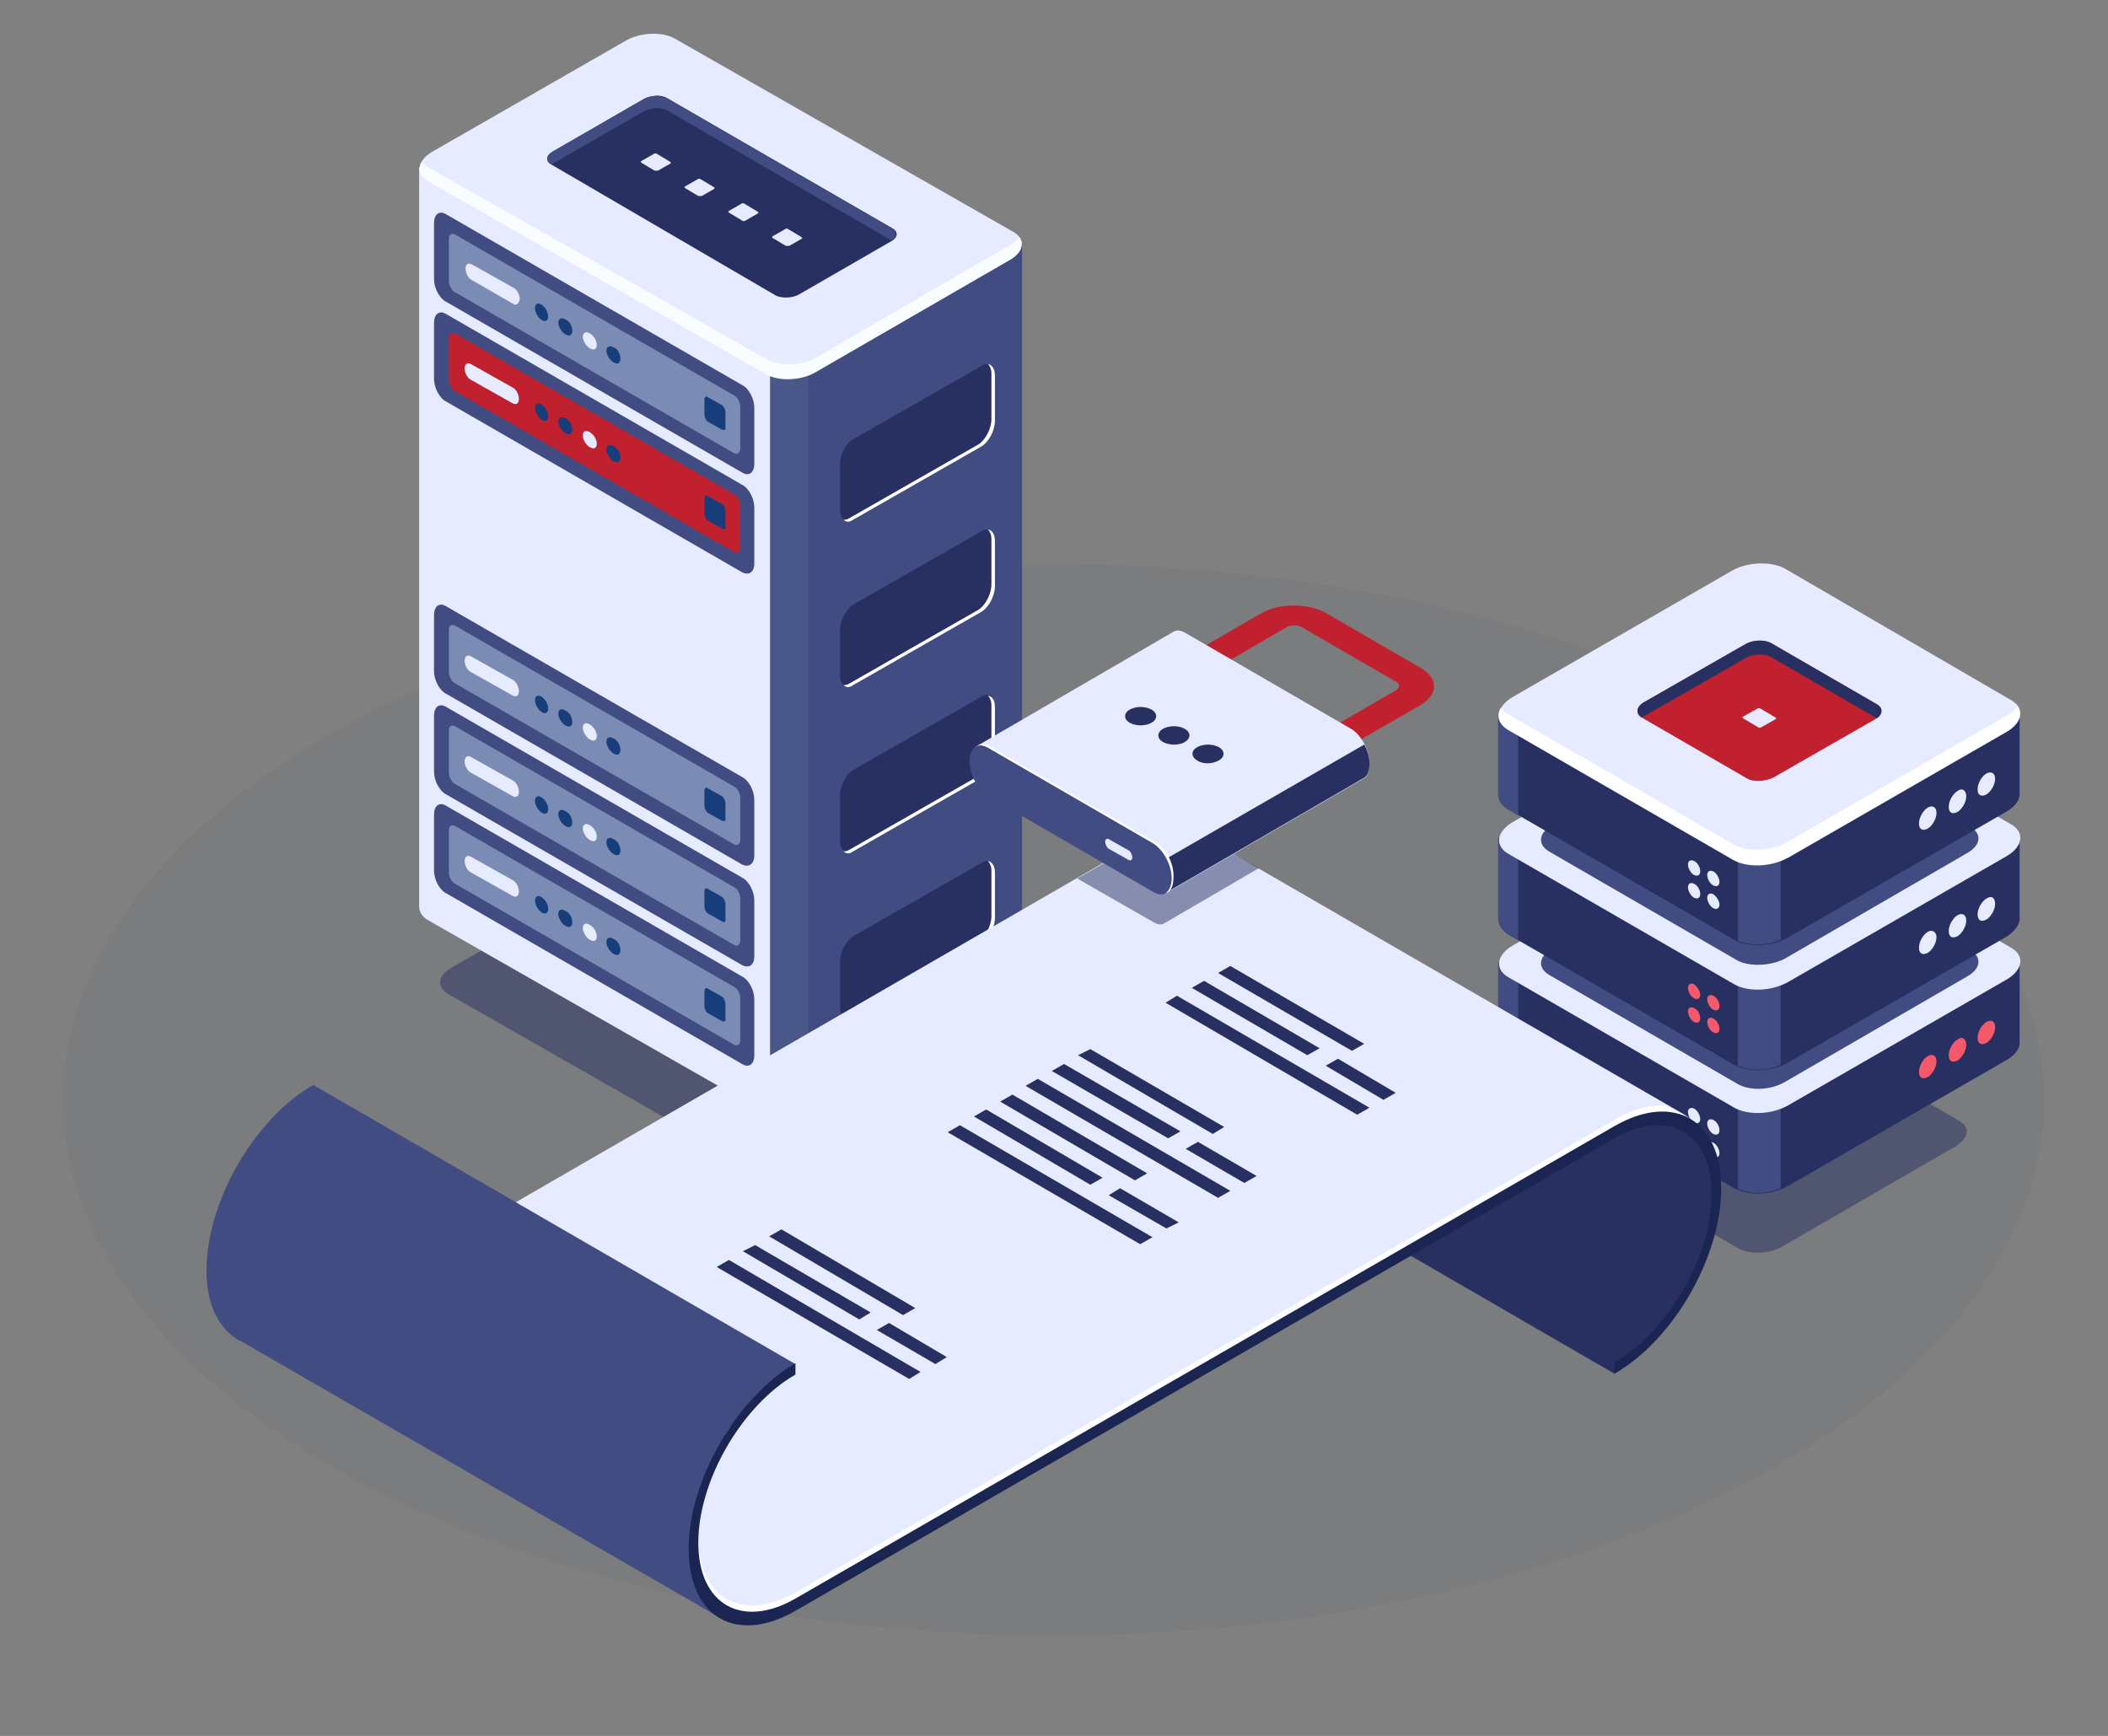 <?xml version="1.0" encoding="utf-8"?>
<!-- Generator: Adobe Illustrator 22.0.1, SVG Export Plug-In . SVG Version: 6.00 Build 0)  -->
<svg version="1.1" id="Layer_1" xmlns="http://www.w3.org/2000/svg" xmlns:xlink="http://www.w3.org/1999/xlink" x="0px" y="0px"
	 viewBox="0 0 240.9 198.4" style="enable-background:new 0 0 240.9 198.4;" xml:space="preserve">
<rect x="0" y="0" width="240.9" height="198.4" fill="#808080" stroke="none"/>
<style type="text/css">
	.st0{opacity:5.000000e-02;fill:#273061;enable-background:new    ;}
	.st1{opacity:0.5;fill:#273061;enable-background:new    ;}
	.st2{fill:#404C82;}
	.st3{fill:#E6EBFF;}
	.st4{fill:#4A5889;}
	.st5{fill:#FAFDFF;}
	.st6{fill:#273061;}
	.st7{fill:#FFFFFF;}
	.st8{opacity:0.4;fill:#D4ECFF;enable-background:new    ;}
	.st9{fill:#173D7A;}
	.st10{fill:#C1212F;}
	.st11{fill:#F7596C;}
	.st12{fill:#D4ECFF;}
	.st13{fill:#1B2551;}
</style>
<g id="Secure_Email">
</g>
<g id="Servers__x26__Computers">
</g>
<g id="Web_Design__x26__Development">
</g>
<g id="Data__x26__Document_Archival">
</g>
<g id="Copiers__x26__Printers">
</g>
<g id="Wireless">
</g>
<g id="Office_Equipment_Management">
</g>
<g id="Managed_HIPAA_Compliance_x0A__x0A_">
</g>
<g id="Managed_Cloud_Hosting">
</g>
<g id="Virtual_Desktop_Infrastructure">
</g>
<g id="Legal">
	<ellipse class="st0" cx="120.4" cy="125.7" rx="113.2" ry="61.2"/>
	<g>
		<g>
			<g>
				<path class="st1" d="M87.3,134.2l-36.1-20.6c-1.3-0.8-1.2-2.1,0.4-3l20.8-12c1.5-0.9,3.8-1,5.1-0.2l36.1,20.6
					c1.3,0.8,1.2,2.1-0.4,3l-20.8,12C90.9,134.9,88.6,135,87.3,134.2z"/>
				<path class="st2" d="M116.8,112.1L116.8,112.1V27.9l-33.5-8.8l-6.2-3.6c-1.4-0.8-3.9-0.7-5.5,0.2L65.8,19H47.9l5.3,81.3
					c0,0.6,0.3,1.1,0.9,1.5L87.5,127c1.4,0.8,3.9,0.7,5.5-0.2l22.3-12.9C116.4,113.5,116.8,112.8,116.8,112.1z"/>
				<path class="st3" d="M74.6,15c-1,0-2.1,0.3-3,0.8l-5.8,3.3H47.9v84.5c0,0.6,0.3,1.1,0.9,1.5l38.7,22.1c0.7,0.4,1.6,0.6,2.6,0.5
					l0.4-85L74.6,15z"/>
				<path class="st4" d="M88,127.3c1.2,0.5,3,0.5,4.4-0.1V41.7H88V127.3z"/>
				<path class="st3" d="M87.7,42.7L48.9,20.6c-1.4-0.8-1.2-2.2,0.4-3.2L71.6,4.6c1.6-0.9,4.1-1,5.5-0.2l38.7,22.1
					c1.4,0.8,1.2,2.2-0.4,3.2L93.2,42.5C91.5,43.4,89.1,43.5,87.7,42.7z"/>
				<path class="st5" d="M115.4,28L93.2,40.9c-1.6,0.9-4.1,1-5.5,0.2l-38.8-22c-0.3-0.2-0.5-0.4-0.7-0.6c-0.5,0.8-0.3,1.6,0.7,2.2
					l38.7,22.1c1.4,0.8,3.9,0.7,5.5-0.2l22.3-12.9c1.3-0.7,1.7-1.8,1.1-2.6C116.3,27.4,116,27.7,115.4,28z"/>
				<g>
					<path class="st6" d="M88.7,33.8L63,18.8c-0.7-0.4-0.6-1.1,0.2-1.5l10.4-6c0.8-0.4,1.9-0.5,2.6-0.1L102,26.1
						c0.7,0.4,0.6,1.1-0.2,1.5l-10.4,6C90.6,34.1,89.4,34.1,88.7,33.8z"/>
					<g>
						<path class="st3" d="M74.8,19.5l-1.5-0.9c-0.1-0.1-0.1-0.1,0-0.2l1.4-0.8c0.1-0.1,0.3-0.1,0.4,0l1.5,0.9
							c0.1,0.1,0.1,0.1,0,0.2l-1.4,0.8C75.1,19.5,74.9,19.5,74.8,19.5z"/>
						<path class="st3" d="M79.8,22.4l-1.5-0.9c-0.1-0.1-0.1-0.1,0-0.2l1.4-0.8c0.1-0.1,0.3-0.1,0.4,0l1.5,0.9
							c0.1,0.1,0.1,0.1,0,0.2l-1.4,0.8C80.1,22.4,79.9,22.4,79.8,22.4z"/>
						<path class="st3" d="M84.8,25.2l-1.5-0.9c-0.1-0.1-0.1-0.1,0-0.2l1.4-0.8c0.1-0.1,0.3-0.1,0.4,0l1.5,0.9
							c0.1,0.1,0.1,0.1,0,0.2l-1.4,0.8C85.1,25.3,84.9,25.3,84.8,25.2z"/>
						<path class="st3" d="M89.8,28.1l-1.5-0.9c-0.1-0.1-0.1-0.1,0-0.2l1.4-0.8c0.1-0.1,0.3-0.1,0.4,0l1.5,0.9
							c0.1,0.1,0.1,0.1,0,0.2l-1.4,0.8C90.1,28.1,89.9,28.1,89.8,28.1z"/>
					</g>
					<path class="st2" d="M63,18.8L63,18.8c0.1,0,0.1-0.1,0.2-0.1l10.4-6c0.8-0.4,1.9-0.5,2.6-0.1l25.7,14.9c0.6-0.4,0.6-1,0-1.4
						L76.2,11.2c-0.7-0.4-1.8-0.3-2.6,0.1l-10.4,6C62.4,17.8,62.3,18.4,63,18.8z"/>
				</g>
			</g>
			<g>
				<path class="st6" d="M97.5,59.4l14.7-8.4c0.8-0.5,1.5-1.8,1.5-2.9v-5.2c0-1.1-0.7-1.6-1.5-1.1l-14.7,8.4
					C96.7,50.6,96,51.9,96,53v5.2C96,59.4,96.7,59.9,97.5,59.4z"/>
				<path class="st7" d="M112.9,41.6c0.2,0.2,0.4,0.6,0.4,1.1v5.2c0,1.1-0.7,2.4-1.5,2.9l-14.7,8.4c-0.3,0.2-0.5,0.2-0.7,0.2
					c0.3,0.3,0.7,0.3,1.1,0l14.7-8.4c0.8-0.5,1.5-1.8,1.5-2.9v-5.2C113.7,42.2,113.4,41.7,112.9,41.6z"/>
			</g>
			<g>
				<path class="st6" d="M97.5,97.2l14.7-8.4c0.8-0.5,1.5-1.8,1.5-2.9v-5.2c0-1.1-0.7-1.6-1.5-1.1L97.5,88c-0.8,0.5-1.5,1.8-1.5,2.9
					v5.2C96,97.2,96.7,97.7,97.5,97.2z"/>
				<path class="st7" d="M112.9,79.5c0.2,0.2,0.4,0.6,0.4,1.1v5.2c0,1.1-0.7,2.4-1.5,2.9l-14.7,8.4c-0.3,0.2-0.5,0.2-0.7,0.2
					c0.3,0.3,0.7,0.3,1.1,0l14.7-8.4c0.8-0.5,1.5-1.8,1.5-2.9v-5.2C113.7,80,113.4,79.6,112.9,79.5z"/>
			</g>
			<g>
				<path class="st6" d="M97.5,116.2l14.7-8.4c0.8-0.5,1.5-1.8,1.5-2.9v-5.2c0-1.1-0.7-1.6-1.5-1.1L97.5,107
					c-0.8,0.5-1.5,1.8-1.5,2.9v5.2C96,116.2,96.7,116.7,97.5,116.2z"/>
				<path class="st7" d="M112.9,98.4c0.2,0.2,0.4,0.6,0.4,1.1v5.2c0,1.1-0.7,2.4-1.5,2.9L97.1,116c-0.3,0.2-0.5,0.2-0.7,0.2
					c0.3,0.3,0.7,0.3,1.1,0l14.7-8.4c0.8-0.5,1.5-1.8,1.5-2.9v-5.2C113.7,99,113.4,98.5,112.9,98.4z"/>
			</g>
			<g>
				<path class="st6" d="M97.5,78.3l14.7-8.4c0.8-0.5,1.5-1.8,1.5-2.9v-5.2c0-1.1-0.7-1.6-1.5-1.1l-14.7,8.4
					C96.7,69.6,96,70.9,96,72v5.2C96,78.3,96.7,78.8,97.5,78.3z"/>
				<path class="st7" d="M112.9,60.5c0.2,0.2,0.4,0.6,0.4,1.1v5.2c0,1.1-0.7,2.4-1.5,2.9l-14.7,8.4c-0.3,0.2-0.5,0.2-0.7,0.2
					c0.3,0.3,0.7,0.3,1.1,0l14.7-8.4c0.8-0.5,1.5-1.8,1.5-2.9v-5.2C113.7,61.1,113.4,60.6,112.9,60.5z"/>
			</g>
		</g>
		<g>
			<path class="st2" d="M84.8,54L51,34.5c-0.8-0.4-1.4-1.6-1.4-2.6v-6.4c0-1,0.6-1.5,1.4-1L84.8,44c0.8,0.4,1.4,1.6,1.4,2.6V53
				C86.2,54,85.6,54.5,84.8,54z"/>
			<path class="st8" d="M83.9,51.8L52,33.4c-0.4-0.2-0.7-0.8-0.7-1.3v-4.8c0-0.5,0.3-0.7,0.7-0.5l31.9,18.4c0.4,0.2,0.7,0.8,0.7,1.3
				v4.8C84.6,51.7,84.2,52,83.9,51.8z"/>
			<path class="st3" d="M58.6,34.7L53.9,32c-0.4-0.2-0.7-0.8-0.7-1.3l0,0c0-0.5,0.3-0.7,0.7-0.5l4.8,2.7c0.4,0.2,0.7,0.8,0.7,1.3
				l0,0C59.3,34.7,59,35,58.6,34.7z"/>
			<ellipse transform="matrix(0.866 -0.5 0.5 0.866 -9.566 35.726)" class="st9" cx="61.9" cy="35.7" rx="0.6" ry="1.1"/>
			<path class="st9" d="M65.4,37.8c0,0.5-0.3,0.7-0.8,0.4c-0.4-0.2-0.8-0.9-0.8-1.3s0.3-0.7,0.8-0.4C65.1,36.7,65.4,37.3,65.4,37.8z
				"/>
			<path class="st3" d="M68.2,39.4c0,0.5-0.3,0.7-0.8,0.4c-0.4-0.2-0.8-0.9-0.8-1.3s0.3-0.7,0.8-0.4C67.8,38.3,68.2,38.9,68.2,39.4z
				"/>
			<path class="st9" d="M70.9,41c0,0.5-0.3,0.7-0.8,0.4c-0.4-0.2-0.8-0.9-0.8-1.3s0.3-0.7,0.8-0.4C70.6,39.8,70.9,40.5,70.9,41z"/>
			<path class="st9" d="M82.5,49.1l-1.6-0.9c-0.2-0.1-0.4-0.5-0.4-0.8v-1.7c0-0.3,0.2-0.5,0.4-0.3l1.6,0.9c0.2,0.1,0.4,0.5,0.4,0.8
				v1.7C83,49.1,82.8,49.2,82.5,49.1z"/>
		</g>
		<g>
			<path class="st2" d="M84.8,65.4L51,45.9c-0.8-0.4-1.4-1.6-1.4-2.6v-6.4c0-1,0.6-1.5,1.4-1l33.8,19.5c0.8,0.4,1.4,1.6,1.4,2.6v6.4
				C86.2,65.4,85.6,65.8,84.8,65.4z"/>
			<path class="st10" d="M83.9,63.1L52,44.7c-0.4-0.2-0.7-0.8-0.7-1.3v-4.8c0-0.5,0.3-0.7,0.7-0.5l31.9,18.4
				c0.4,0.2,0.7,0.8,0.7,1.3v4.8C84.6,63.1,84.2,63.3,83.9,63.1z"/>
			<path class="st3" d="M58.6,46.1l-4.8-2.7c-0.4-0.2-0.7-0.8-0.7-1.3l0,0c0-0.5,0.3-0.7,0.7-0.5l4.8,2.7c0.4,0.2,0.7,0.8,0.7,1.3
				l0,0C59.3,46.1,59,46.3,58.6,46.1z"/>
			<ellipse transform="matrix(0.866 -0.5 0.5 0.866 -15.262 37.261)" class="st9" cx="61.9" cy="47.1" rx="0.6" ry="1.1"/>
			<path class="st9" d="M65.4,49.1c0,0.5-0.3,0.7-0.8,0.4c-0.4-0.2-0.8-0.9-0.8-1.3s0.3-0.7,0.8-0.4C65.1,48,65.4,48.6,65.4,49.1z"
				/>
			<path class="st3" d="M68.2,50.7c0,0.5-0.3,0.7-0.8,0.4c-0.4-0.2-0.8-0.9-0.8-1.3c0-0.5,0.3-0.7,0.8-0.4
				C67.8,49.6,68.2,50.2,68.2,50.7z"/>
			<path class="st9" d="M70.9,52.3c0,0.5-0.3,0.7-0.8,0.4c-0.4-0.2-0.8-0.9-0.8-1.3c0-0.5,0.3-0.7,0.8-0.4
				C70.6,51.2,70.9,51.8,70.9,52.3z"/>
			<path class="st9" d="M82.5,60.4l-1.6-0.9c-0.2-0.1-0.4-0.5-0.4-0.8V57c0-0.3,0.2-0.5,0.4-0.3l1.6,0.9c0.2,0.1,0.4,0.5,0.4,0.8
				v1.7C83,60.4,82.8,60.6,82.5,60.4z"/>
		</g>
		<g>
			<path class="st2" d="M84.8,110.3L51,90.8c-0.8-0.4-1.4-1.6-1.4-2.6v-6.4c0-1,0.6-1.5,1.4-1l33.8,19.5c0.8,0.4,1.4,1.6,1.4,2.6
				v6.4C86.2,110.3,85.6,110.7,84.8,110.3z"/>
			<path class="st8" d="M83.9,108L52,89.6c-0.4-0.2-0.7-0.8-0.7-1.3v-4.8c0-0.5,0.3-0.7,0.7-0.5l31.9,18.4c0.4,0.2,0.7,0.8,0.7,1.3
				v4.8C84.6,108,84.2,108.2,83.9,108z"/>
			<path class="st3" d="M58.6,91l-4.8-2.7c-0.4-0.2-0.7-0.8-0.7-1.3l0,0c0-0.5,0.3-0.7,0.7-0.5l4.8,2.7c0.4,0.2,0.7,0.8,0.7,1.3l0,0
				C59.3,91,59,91.2,58.6,91z"/>
			<ellipse transform="matrix(0.866 -0.5 0.5 0.866 -37.712 43.277)" class="st9" cx="61.9" cy="92" rx="0.6" ry="1.1"/>
			<path class="st9" d="M65.4,94c0,0.5-0.3,0.7-0.8,0.4c-0.4-0.2-0.8-0.9-0.8-1.3c0-0.5,0.3-0.7,0.8-0.4
				C65.1,92.9,65.4,93.5,65.4,94z"/>
			<path class="st3" d="M68.2,95.6c0,0.5-0.3,0.7-0.8,0.4c-0.4-0.2-0.8-0.9-0.8-1.3s0.3-0.7,0.8-0.4C67.8,94.5,68.2,95.1,68.2,95.6z
				"/>
			<path class="st9" d="M70.9,97.2c0,0.5-0.3,0.7-0.8,0.4c-0.4-0.2-0.8-0.9-0.8-1.3c0-0.5,0.3-0.7,0.8-0.4
				C70.6,96.1,70.9,96.7,70.9,97.2z"/>
			<path class="st9" d="M82.5,105.3l-1.6-0.9c-0.2-0.1-0.4-0.5-0.4-0.8v-1.7c0-0.3,0.2-0.5,0.4-0.3l1.6,0.9c0.2,0.1,0.4,0.5,0.4,0.8
				v1.7C83,105.3,82.8,105.5,82.5,105.3z"/>
		</g>
		<g>
			<path class="st2" d="M84.8,121.6L51,102.1c-0.8-0.4-1.4-1.6-1.4-2.6v-6.4c0-1,0.6-1.5,1.4-1l33.8,19.5c0.8,0.4,1.4,1.6,1.4,2.6
				v6.4C86.2,121.6,85.6,122.1,84.8,121.6z"/>
			<path class="st8" d="M83.9,119.4L52,101c-0.4-0.2-0.7-0.8-0.7-1.3v-4.8c0-0.5,0.3-0.7,0.7-0.5l31.9,18.4c0.4,0.2,0.7,0.8,0.7,1.3
				v4.8C84.6,119.4,84.2,119.6,83.9,119.4z"/>
			<path class="st3" d="M58.6,102.4l-4.8-2.7c-0.4-0.2-0.7-0.8-0.7-1.3l0,0c0-0.5,0.3-0.7,0.7-0.5l4.8,2.7c0.4,0.2,0.7,0.8,0.7,1.3
				l0,0C59.3,102.4,59,102.6,58.6,102.4z"/>
			<ellipse transform="matrix(0.866 -0.5 0.5 0.866 -43.407 44.812)" class="st9" cx="61.9" cy="103.4" rx="0.6" ry="1.1"/>
			<path class="st9" d="M65.4,105.4c0,0.5-0.3,0.7-0.8,0.4c-0.4-0.2-0.8-0.9-0.8-1.3c0-0.5,0.3-0.7,0.8-0.4
				C65.1,104.3,65.4,104.9,65.4,105.4z"/>
			<path class="st3" d="M68.2,107c0,0.5-0.3,0.7-0.8,0.4c-0.4-0.2-0.8-0.9-0.8-1.3c0-0.5,0.3-0.7,0.8-0.4
				C67.8,105.9,68.2,106.5,68.2,107z"/>
			<path class="st9" d="M70.9,108.6c0,0.5-0.3,0.7-0.8,0.4c-0.4-0.2-0.8-0.9-0.8-1.3c0-0.5,0.3-0.7,0.8-0.4
				C70.6,107.5,70.9,108.1,70.9,108.6z"/>
			<path class="st9" d="M82.5,116.7l-1.6-0.9c-0.2-0.1-0.4-0.5-0.4-0.8v-1.7c0-0.3,0.2-0.5,0.4-0.3l1.6,0.9c0.2,0.1,0.4,0.5,0.4,0.8
				v1.7C83,116.7,82.8,116.8,82.5,116.7z"/>
		</g>
		<g>
			<path class="st2" d="M84.8,98.8L51,79.3c-0.8-0.4-1.4-1.6-1.4-2.6v-6.4c0-1,0.6-1.5,1.4-1l33.8,19.5c0.8,0.4,1.4,1.6,1.4,2.6v6.4
				C86.2,98.7,85.6,99.2,84.8,98.8z"/>
			<path class="st8" d="M83.9,96.5L52,78.1c-0.4-0.2-0.7-0.8-0.7-1.3V72c0-0.5,0.3-0.7,0.7-0.5l31.9,18.4c0.4,0.2,0.7,0.8,0.7,1.3
				V96C84.6,96.5,84.2,96.7,83.9,96.5z"/>
			<path class="st3" d="M58.6,79.5l-4.8-2.7c-0.4-0.2-0.7-0.8-0.7-1.3l0,0c0-0.5,0.3-0.7,0.7-0.5l4.8,2.7c0.4,0.2,0.7,0.8,0.7,1.3
				l0,0C59.3,79.5,59,79.7,58.6,79.5z"/>
			<ellipse transform="matrix(0.866 -0.5 0.5 0.866 -31.96 41.739)" class="st9" cx="61.9" cy="80.5" rx="0.6" ry="1.1"/>
			<path class="st9" d="M65.4,82.5c0,0.5-0.3,0.7-0.8,0.4c-0.4-0.2-0.8-0.9-0.8-1.3c0-0.5,0.3-0.7,0.8-0.4
				C65.1,81.4,65.4,82,65.4,82.5z"/>
			<path class="st3" d="M68.2,84.1c0,0.5-0.3,0.7-0.8,0.4c-0.4-0.2-0.8-0.9-0.8-1.3c0-0.5,0.3-0.7,0.8-0.4
				C67.8,83,68.2,83.6,68.2,84.1z"/>
			<path class="st9" d="M70.9,85.7c0,0.5-0.3,0.7-0.8,0.4c-0.4-0.2-0.8-0.9-0.8-1.3c0-0.5,0.3-0.7,0.8-0.4
				C70.6,84.6,70.9,85.2,70.9,85.7z"/>
			<path class="st9" d="M82.5,93.8l-1.6-0.9c-0.2-0.1-0.4-0.5-0.4-0.8v-1.7c0-0.3,0.2-0.5,0.4-0.3l1.6,0.9c0.2,0.1,0.4,0.5,0.4,0.8
				v1.7C83,93.8,82.8,93.9,82.5,93.8z"/>
		</g>
	</g>
	<g>
		<g>
			<path class="st1" d="M198.7,142.7l-20.6-11.9c-1.3-0.7-1.1-2,0.4-2.9l19.9-11.5c1.5-0.8,3.7-0.9,4.9-0.2l20.6,11.9
				c1.3,0.7,1.1,2-0.4,2.9l-19.9,11.5C202.2,143.3,200,143.4,198.7,142.7z"/>
			<g>
				<path class="st6" d="M230.8,118.9L230.8,118.9V110h-20l-6.9-4c-1.6-0.9-4.4-0.8-6.2,0.3l-6.4,3.7h-20v9.2c0,0.6,0.3,1.2,1.1,1.7
					l25.8,14.9c1.6,0.9,4.4,0.8,6.2-0.3l25-14.4C230.4,120.5,230.9,119.7,230.8,118.9z"/>
				<path class="st6" d="M201,105.4c-1.2,0-2.4,0.3-3.3,0.9l-6.4,3.7h-20v9.2c0,0.6,0.3,1.2,1.1,1.7l25.8,14.9
					c0.8,0.4,1.8,0.6,2.9,0.6v-31H201z"/>
				<path class="st2" d="M173.5,110h-2.3v9.2c0,0.6,0.3,1.2,1.1,1.7l1.2,0.7V110z"/>
				<path class="st2" d="M198.6,135.9c1.4,0.6,3.3,0.6,4.9-0.1v-10.4h-4.9V135.9z"/>
				<path class="st3" d="M198.2,126.6l-25.8-14.9c-1.6-0.9-1.4-2.5,0.4-3.6l25-14.4c1.8-1.1,4.6-1.2,6.2-0.3l25.8,14.9
					c1.6,0.9,1.4,2.5-0.4,3.6l-25,14.4C202.5,127.4,199.8,127.5,198.2,126.6z"/>
				<path class="st2" d="M198.6,123.9L177,111.4c-1.3-0.8-1.2-2.1,0.4-3l20.9-12.1c1.5-0.9,3.9-1,5.2-0.2l21.7,12.5
					c1.3,0.8,1.2,2.1-0.4,3l-20.9,12.1C202.3,124.6,200,124.7,198.6,123.9z"/>
				<g>
					<path class="st11" d="M221.3,121.3c0,0.7-0.5,1.5-1,1.8c-0.6,0.3-1,0.1-1-0.6s0.5-1.5,1-1.8S221.3,120.6,221.3,121.3z"/>
					<path class="st11" d="M224.7,119.4c0,0.7-0.5,1.5-1,1.8c-0.6,0.3-1,0.1-1-0.6s0.5-1.5,1-1.8
						C224.2,118.4,224.7,118.7,224.7,119.4z"/>
					<path class="st11" d="M228,117.4c0,0.7-0.5,1.5-1,1.8c-0.6,0.3-1,0.1-1-0.6s0.5-1.5,1-1.8C227.6,116.5,228,116.7,228,117.4z"/>
				</g>
			</g>
			<g>
				<path class="st6" d="M230.8,104.8L230.8,104.8v-8.9h-20l-6.9-4c-1.6-0.9-4.4-0.8-6.2,0.3l-6.4,3.7h-20v9.2
					c0,0.6,0.3,1.2,1.1,1.7l25.8,14.9c1.6,0.9,4.4,0.8,6.2-0.3l25-14.4C230.4,106.3,230.9,105.5,230.8,104.8z"/>
				<path class="st6" d="M201,91.3c-1.2,0-2.4,0.3-3.3,0.9l-6.4,3.7h-20v9.2c0,0.6,0.3,1.2,1.1,1.7l25.8,14.9
					c0.8,0.4,1.8,0.6,2.9,0.6v-31H201z"/>
				<path class="st2" d="M173.5,95.8h-2.3v9.2c0,0.6,0.3,1.2,1.1,1.7l1.2,0.7V95.8z"/>
				<path class="st2" d="M198.6,121.8c1.4,0.6,3.3,0.6,4.9-0.1v-10.4h-4.9V121.8z"/>
				<path class="st3" d="M198.2,112.5l-25.8-14.9c-1.6-0.9-1.4-2.5,0.4-3.6l25-14.4c1.8-1.1,4.6-1.2,6.2-0.3l25.8,14.9
					c1.6,0.9,1.4,2.5-0.4,3.6l-25,14.4C202.5,113.3,199.8,113.4,198.2,112.5z"/>
				<path class="st2" d="M198.6,109.8L177,97.3c-1.3-0.8-1.2-2.1,0.4-3l20.9-12.1c1.5-0.9,3.9-1,5.2-0.2l21.7,12.5
					c1.3,0.8,1.2,2.1-0.4,3l-20.9,12.1C202.3,110.4,200,110.5,198.6,109.8z"/>
				<g>
					<path class="st3" d="M221.3,107.1c0,0.7-0.5,1.5-1,1.8c-0.6,0.3-1,0.1-1-0.6s0.5-1.5,1-1.8S221.3,106.5,221.3,107.1z"/>
					<path class="st3" d="M224.7,105.2c0,0.7-0.5,1.5-1,1.8c-0.6,0.3-1,0.1-1-0.6s0.5-1.5,1-1.8
						C224.2,104.3,224.7,104.5,224.7,105.2z"/>
					<path class="st3" d="M228,103.3c0,0.7-0.5,1.5-1,1.8c-0.6,0.3-1,0.1-1-0.6s0.5-1.5,1-1.8C227.6,102.3,228,102.6,228,103.3z"/>
				</g>
			</g>
			<g>
				<path class="st6" d="M230.8,90.5L230.8,90.5v-8.9h-20l-6.9-4c-1.6-0.9-4.4-0.8-6.2,0.3l-6.4,3.7h-20v9.2c0,0.6,0.3,1.2,1.1,1.7
					l25.8,14.9c1.6,0.9,4.4,0.8,6.2-0.3l25-14.4C230.4,92.1,230.9,91.3,230.8,90.5z"/>
				<path class="st6" d="M201,77c-1.2,0-2.4,0.3-3.3,0.9l-6.4,3.7h-20v9.2c0,0.6,0.3,1.2,1.1,1.7l25.8,14.9c0.8,0.4,1.8,0.6,2.9,0.6
					V77H201z"/>
				<path class="st2" d="M173.5,81.6h-2.3v9.2c0,0.6,0.3,1.2,1.1,1.7l1.2,0.7V81.6z"/>
				<path class="st2" d="M198.6,107.5c1.4,0.6,3.3,0.6,4.9-0.1V97.1h-4.9V107.5z"/>
				<path class="st3" d="M198.2,98.2l-25.8-14.9c-1.6-0.9-1.4-2.5,0.4-3.6l25-14.4c1.8-1.1,4.6-1.2,6.2-0.3l25.8,15
					c1.6,0.9,1.4,2.5-0.4,3.6l-25,14.4C202.5,99,199.8,99.1,198.2,98.2z"/>
				<path class="st7" d="M229.3,81.8l-25,14.4c-1.8,1.1-4.6,1.2-6.2,0.3l-25.8-14.9c-0.4-0.2-0.6-0.4-0.8-0.7
					c-0.5,0.9-0.3,1.8,0.8,2.5l25.8,14.9c1.6,0.9,4.4,0.8,6.2-0.3l25-14.4c1.4-0.8,1.9-2,1.2-2.9C230.3,81.1,229.9,81.5,229.3,81.8z
					"/>
				<g>
					<path class="st3" d="M221.3,92.9c0,0.7-0.5,1.5-1,1.8c-0.6,0.3-1,0.1-1-0.6s0.5-1.5,1-1.8S221.3,92.2,221.3,92.9z"/>
					<path class="st3" d="M224.7,91c0,0.7-0.5,1.5-1,1.8c-0.6,0.3-1,0.1-1-0.6s0.5-1.5,1-1.8C224.2,90,224.7,90.3,224.7,91z"/>
					<path class="st3" d="M228,89c0,0.7-0.5,1.5-1,1.8c-0.6,0.3-1,0.1-1-0.6s0.5-1.5,1-1.8C227.6,88.1,228,88.4,228,89z"/>
				</g>
				<g>
					<path class="st10" d="M199.7,89l-12.1-7c-0.7-0.4-0.6-1.2,0.2-1.7l11.7-6.7c0.9-0.5,2.2-0.5,2.9-0.1l12.1,7
						c0.7,0.4,0.6,1.2-0.2,1.7l-11.7,6.7C201.7,89.3,200.4,89.4,199.7,89z"/>
					<path class="st3" d="M200.9,83.1l-1.7-1c-0.1-0.1-0.1-0.2,0-0.2l1.6-0.9c0.1-0.1,0.3-0.1,0.4,0l1.7,1c0.1,0.1,0.1,0.2,0,0.2
						l-1.6,0.9C201.1,83.2,201,83.2,200.9,83.1z"/>
					<path class="st6" d="M187.6,82L187.6,82c0.1,0,0.1-0.1,0.2-0.1l11.7-6.7c0.9-0.5,2.2-0.5,2.9-0.1l12.1,7c0.7-0.5,0.7-1.2,0-1.6
						l-12.1-7c-0.7-0.4-2-0.4-2.9,0.1l-11.7,6.7C187,80.8,186.9,81.5,187.6,82z"/>
				</g>
			</g>
			<g>
				<path class="st3" d="M196.5,100.8c0,0.4-0.3,0.6-0.7,0.4s-0.7-0.8-0.7-1.2c0-0.4,0.3-0.6,0.7-0.4S196.5,100.4,196.5,100.8z"/>
				<path class="st3" d="M194.3,99.6c0,0.4-0.3,0.6-0.7,0.4s-0.7-0.8-0.7-1.2c0-0.4,0.3-0.6,0.7-0.4S194.3,99.1,194.3,99.6z"/>
				<path class="st3" d="M196.5,103.4c0,0.4-0.3,0.6-0.7,0.4s-0.7-0.8-0.7-1.2c0-0.4,0.3-0.6,0.7-0.4
					C196.2,102.5,196.5,103,196.5,103.4z"/>
				<path class="st3" d="M194.3,102.2c0,0.4-0.3,0.6-0.7,0.4s-0.7-0.8-0.7-1.2c0-0.4,0.3-0.6,0.7-0.4S194.3,101.7,194.3,102.2z"/>
			</g>
			<g>
				<path class="st11" d="M196.5,115c0,0.4-0.3,0.6-0.7,0.4s-0.7-0.8-0.7-1.2c0-0.4,0.3-0.6,0.7-0.4S196.5,114.5,196.5,115z"/>
				<path class="st11" d="M194.3,113.7c0,0.4-0.3,0.6-0.7,0.4s-0.7-0.8-0.7-1.2c0-0.4,0.3-0.6,0.7-0.4
					C194,112.8,194.3,113.3,194.3,113.7z"/>
				<path class="st11" d="M196.5,117.6c0,0.4-0.3,0.6-0.7,0.4s-0.7-0.8-0.7-1.2c0-0.4,0.3-0.6,0.7-0.4S196.5,117.2,196.5,117.6z"/>
				<path class="st11" d="M194.3,116.4c0,0.4-0.3,0.6-0.7,0.4s-0.7-0.8-0.7-1.2c0-0.4,0.3-0.6,0.7-0.4S194.3,115.9,194.3,116.4z"/>
			</g>
			<g>
				<path class="st3" d="M196.5,129.2c0,0.4-0.3,0.6-0.7,0.4c-0.4-0.2-0.7-0.8-0.7-1.2c0-0.4,0.3-0.6,0.7-0.4
					C196.2,128.2,196.5,128.7,196.5,129.2z"/>
				<path class="st3" d="M194.3,127.9c0,0.4-0.3,0.6-0.7,0.4s-0.7-0.8-0.7-1.2c0-0.4,0.3-0.6,0.7-0.4S194.3,127.5,194.3,127.9z"/>
				<path class="st3" d="M196.5,131.8c0,0.4-0.3,0.6-0.7,0.4c-0.4-0.2-0.7-0.8-0.7-1.2s0.3-0.6,0.7-0.4
					C196.2,130.8,196.5,131.4,196.5,131.8z"/>
				<path class="st3" d="M194.3,130.6c0,0.4-0.3,0.6-0.7,0.4c-0.4-0.2-0.7-0.8-0.7-1.2s0.3-0.6,0.7-0.4
					C194,129.6,194.3,130.1,194.3,130.6z"/>
			</g>
		</g>
	</g>
	<g>
		<polygon class="st6" points="184.5,157 129.4,125.1 191.5,128 195.4,131.7 196.2,137.3 195.6,141 193.8,145.6 191.9,149.2 
			189.8,151.9 		"/>
		<path class="st12" d="M138.2,96.1c-0.1-0.1-0.2-0.1-0.3-0.2l0,0l0,0c-2.2-1.2-5.2-1-8.5,0.9l-75.3,43.5c0.3,0.2,0.6,0.5,0.9,0.8
			l2.9-1.6L73,172.6l7.9,10.8l5.1,1.8l5.2-2l25-14.2l49.7-28.4l18.2-10.9l4.8-1.5l4.3-0.3L138.2,96.1z"/>
		<g>
			<path class="st3" d="M78.7,177c0-7.8,5.5-17.3,12.2-21.2v1.3c-6.1,3.5-11.1,12.1-11.1,19.2c0,7.1,5,9.9,11.1,6.4l93.6-54
				c3.4-1.9,6.4-2.1,8.7-0.9l-55-31.8c-0.1-0.1-0.2-0.1-0.3-0.2l0,0l0,0c-2.2-1.2-5.2-1-8.5,0.9l-75.3,43.5c0.3,0.2,0.6,0.5,0.9,0.8
				l2.9-1.6L73,172.6l6.3,8.6C78.9,180,78.7,178.6,78.7,177z"/>
			<polygon class="st3" points="193.2,127.9 193.2,127.9 193.2,127.8 			"/>
		</g>
		<g>
			<g>
				<path class="st7" d="M78.7,176.3c0,0.1,0,0.3,0,0.4c0.1-3.9,1.5-8.2,3.7-12c-0.1-0.1-0.2-0.1-0.3-0.2
					C80,168.3,78.7,172.5,78.7,176.3z"/>
				<path class="st7" d="M184.5,128l-93.6,54c-6,3.4-10.8,0.8-11.1-5.9c0,0.1,0,0.2,0,0.3c0,7.1,5,9.9,11.1,6.4l93.6-54
					c3.4-1.9,6.4-2.1,8.7-0.9l-2.7-1.5C188.7,126.2,186.7,126.7,184.5,128z"/>
				<path class="st7" d="M73,171.9l-15.2-33.1l-2.9,1.6c-0.1-0.1-0.2-0.3-0.4-0.4l-0.5,0.3c0.3,0.2,0.6,0.5,0.9,0.8l2.9-1.6
					L73,172.6l6.3,8.6c-0.1-0.4-0.2-0.8-0.3-1.2L73,171.9z"/>
			</g>
			<path class="st12" d="M193.2,127.1L193.2,127.1L193.2,127.1z"/>
		</g>
		<path class="st2" d="M35.8,124L35.8,124c-6.8,3.9-12.2,13.4-12.2,21.2c0,3.8,1.3,6.4,3.4,7.8l0,0l0,0c0.1,0.1,0.3,0.2,0.4,0.2
			l54.9,31.7l-3.4-6.1l0.4-6.1l1.1-3.4l1.6-3.6c0,0,1.3-2.5,1.4-2.5c0.1-0.1,2-2.5,2-2.5l1.8-1.9l2-1.3l1.7-1.6L35.8,124z"/>
		<g>
			<path class="st13" d="M184.5,157v-1.3c6.1-3.5,11.1-12.1,11.1-19.2c0-7.1-5-9.9-11.1-6.4l-93.6,54c-6.8,3.9-12.2,0.7-12.2-7.1
				s5.5-17.3,12.2-21.2v1.3c-6.1,3.5-11.1,12.1-11.1,19.2c0,7.1,5,9.9,11.1,6.4l93.6-54c6.8-3.9,12.2-0.7,12.2,7.1
				S191.3,153.1,184.5,157z"/>
		</g>
	</g>
	<g>
		<polygon class="st6" points="105.2,156.8 83.3,144 81.9,144.8 103.9,157.6 		"/>
		<polygon class="st6" points="104.6,149.5 89.3,140.5 87.9,141.3 103.2,150.3 		"/>
		<polygon class="st6" points="99.5,150 86.3,142.3 84.9,143 98.2,150.8 		"/>
		<polygon class="st6" points="108.2,155.1 101.6,151.2 100.2,152 106.9,155.9 		"/>
	</g>
	<g>
		<polygon class="st6" points="156.5,126.6 134.5,113.8 133.2,114.6 155.1,127.4 		"/>
		<polygon class="st6" points="155.9,119.3 140.6,110.4 139.2,111.2 154.5,120.1 		"/>
		<polygon class="st6" points="150.8,119.8 137.6,112.1 136.2,112.9 149.4,120.6 		"/>
		<polygon class="st6" points="159.5,124.9 152.9,121 151.5,121.8 158.1,125.7 		"/>
	</g>
	<g>
		<path class="st1" d="M138.2,96.1c-0.1-0.1-0.2-0.1-0.3-0.2l0,0l0,0c-2.2-1.2-5.2-1-8.5,0.9l-6.3,3.6l8.9,5.1
			c0.4,0.2,0.8,0.2,1.1,0l0,0l10.8-6.3L138.2,96.1z"/>
		<g>
			<g>
				<path class="st10" d="M151.9,86.6L149,85l10.5-6.1c0.5-0.3,0.5-0.8,0-1l-10.7-6.2c-0.5-0.3-1.3-0.3-1.8,0l-10.5,6.1l-2.9-1.6
					l10.5-6.1c2.1-1.2,5.4-1.2,7.5,0l10.7,6.2c2.1,1.2,2.1,3.1,0,4.3L151.9,86.6z"/>
			</g>
			<g>
				<path class="st3" d="M156.5,87.3c0-1.5-0.9-3.3-2.1-4l-19-11c-0.5-0.3-1-0.3-1.3-0.1l0,0l-22.7,13.2l22,16.6l22.4-13
					c0.1,0,0.1-0.1,0.2-0.1l0,0l0,0C156.3,88.6,156.5,88.1,156.5,87.3z"/>
				<path class="st6" d="M133.3,102l22.4-13c0.1,0,0.1-0.1,0.2-0.1l0,0l0,0c0.4-0.3,0.6-0.8,0.6-1.6c0-0.7-0.2-1.5-0.6-2.2
					l-25.5,14.7L133.3,102z"/>
				<path class="st2" d="M131.9,102l-19-11c-1.1-0.7-2.1-2.4-2.1-4l0,0c0-1.5,0.9-2.2,2.1-1.6l19,11c1.1,0.7,2.1,2.4,2.1,4l0,0
					C134,101.9,133,102.6,131.9,102z"/>
				<path class="st7" d="M132.1,96.3l-19-11c-0.5-0.3-1-0.3-1.4-0.1c0.3-0.1,0.7,0,1.1,0.2l19,11c1.1,0.7,2.1,2.4,2.1,4l0,0
					c0,0.8-0.3,1.4-0.7,1.7c0.6-0.2,0.9-0.8,0.9-1.8l0,0C134.2,98.8,133.3,97,132.1,96.3z"/>
			</g>
			<path class="st3" d="M129,98.3l-2.3-1.3c-0.2-0.1-0.4-0.5-0.4-0.8l0,0c0-0.3,0.2-0.4,0.4-0.3l2.3,1.3c0.2,0.1,0.4,0.5,0.4,0.8
				l0,0C129.4,98.2,129.3,98.4,129,98.3z"/>
		</g>
		<g>
			<path class="st6" d="M131.6,82.6c0.7-0.4,0.7-1.1,0-1.5s-1.8-0.4-2.5,0s-0.7,1.1,0,1.5S130.9,83,131.6,82.6z"/>
			<path class="st6" d="M135.4,84.8c0.7-0.4,0.7-1.1,0-1.5s-1.8-0.4-2.5,0s-0.7,1.1,0,1.5C133.6,85.2,134.8,85.2,135.4,84.8z"/>
			<path class="st6" d="M139.3,86.9c0.7-0.4,0.7-1.1,0-1.5s-1.8-0.4-2.5,0s-0.7,1.1,0,1.5C137.5,87.4,138.6,87.3,139.3,86.9z"/>
		</g>
	</g>
	<g>
		<polygon class="st6" points="140.6,136.1 118.6,123.3 117.2,124.1 139.2,136.9 		"/>
		<polygon class="st6" points="139.9,128.8 124.6,119.9 123.2,120.6 138.6,129.6 		"/>
		<polygon class="st6" points="134.9,129.3 121.6,121.6 120.2,122.4 133.5,130.1 		"/>
		<polygon class="st6" points="143.6,134.4 136.9,130.5 135.5,131.3 142.2,135.2 		"/>
	</g>
	<g>
		<polygon class="st6" points="131.7,141.4 109.7,128.6 108.3,129.4 130.3,142.2 		"/>
		<polygon class="st6" points="131.1,134.1 115.7,125.1 114.3,125.9 129.7,134.9 		"/>
		<polygon class="st6" points="126,134.6 112.7,126.8 111.3,127.6 124.6,135.4 		"/>
		<polygon class="st6" points="134.7,139.7 128,135.8 126.7,136.6 133.3,140.4 		"/>
	</g>
</g>
<g id="Healthcare">
</g>
<g id="Enterprise">
</g>
</svg>
